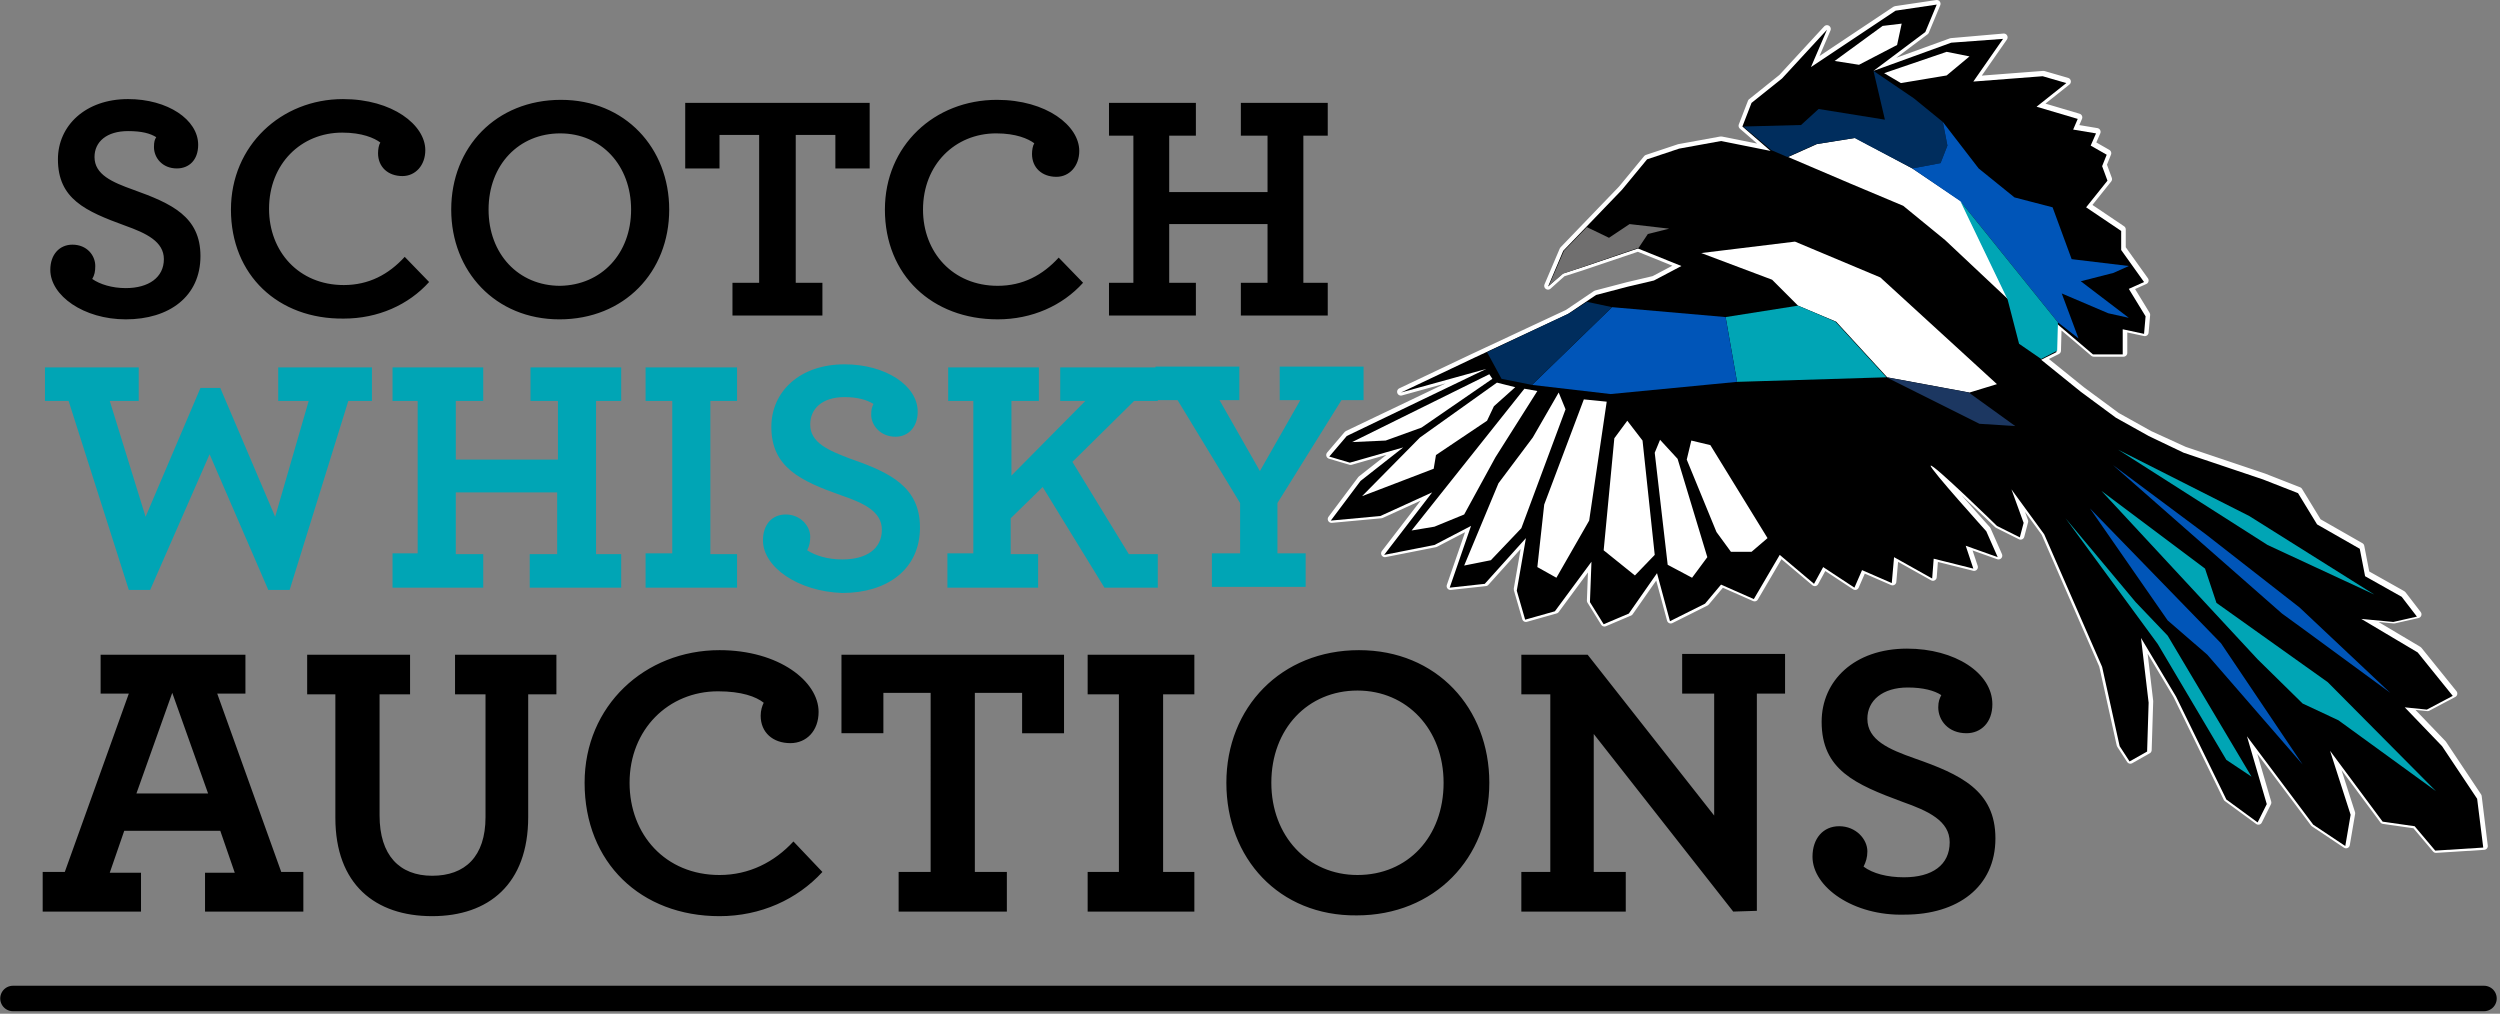 <?xml version="1.0" encoding="UTF-8" standalone="no"?> <svg xmlns="http://www.w3.org/2000/svg" viewBox="0 0 328 133" fill-rule="evenodd" clip-rule="evenodd" stroke-linejoin="round" stroke-miterlimit="10"><rect x="0" y="0" width="328" height="133" fill="#808080" stroke="none"/><g fill-rule="nonzero"><path d="M325.1 104.5l-4.6-6.9-4.9-5.1 2.9.3 3.4-1.8-4.6-5.7-7.4-4.4 4.2.4 3.1-.7-2-2.6-4.8-2.7-.7-3.6-5.6-3.2-2.5-4.1-4.6-1.8-10.4-3.5L282 57l-4.3-2.4-4.6-3.4-5.2-4.2 2-1 .1-3.7 4.7 4h3.9V43l2.8.6.2-2.3-2.2-3.6 2-.9-3-4.2v-2.5l-4.6-3.1 2.8-3.5-.7-1.9.6-1.5-2.1-1.2.7-1.6-3-.5.6-1.4-5.4-1.6 3.9-3.1-3.1-.9-9.1.7 3.9-5.6-6.9.6-10.2 3.7 6.8-5.1 1.5-3.6-5.4.8-11.1 7.4 2.1-4.9-5.9 6.4-4 3.2-1.2 3.1 3.7 3.2-6.5-1.3-5.5 1-4.2 1.4-3.3 4-7.7 8-2 4.7 1.9-1.7 2.5-.8 7.4-2.5 5.7 2.3-3.6 1.9-3.4.8-4.2 1.1-3.7 2.5-12.2 5.7-9.7 4.6 11.2-3.1-18.2 8.7-2.3 2.7 2.7.8 7-2-5.6 4.4-3.9 5.2 6.5-.6 6.8-3.1-6.3 8.2 6.6-1.3 4.8-2.5-2.8 8.1 4.6-.5 5.4-6-1.2 6.9 1.1 3.8 3.9-1.1 4.8-6.5-.2 5.3 1.8 2.9 3.3-1.4 3.7-5.3 1.7 6.3 4.6-2.3 2.1-2.5 4.3 1.9 3.4-5.8 4.5 3.8 1.2-2.2 4.1 2.7 1-2.3 3.9 1.7.3-3.4 5 2.8.2-2.6 5.2 1.3-1-3 4.2 1.5-1.5-3.4s-7.4-8.2-7.3-8.6c.1-.4 8.7 7.9 8.7 7.9l3 1.5.5-1.9L264 64l4.3 5.9 7.6 17.4 2.3 10.4 1.3 2 2.3-1.3.2-6.4-1-8.5 4.6 7.7 6.6 13.5 4.1 3 1.2-2.4-2.6-8.9 8.7 11.6 4.2 2.8.7-4.1-2.7-8.4 6.9 9.3 4.2.6 2.7 3.2 6.3-.4-.8-6.5z" fill="#fff" stroke="#fff"></path><path d="M6.6 35.4c0-2 1.2-3.3 2.9-3.3 1.9 0 3 1.4 3 2.8 0 .7-.1 1.2-.4 1.7 1 .7 2.6 1.2 4.4 1.2 3 0 5-1.4 5-3.8 0-2.3-2.3-3.4-5.1-4.4-5.2-1.9-8.8-3.5-8.8-8.7 0-4.4 3.6-7.9 9.2-7.9 5.2 0 9.2 2.7 9.2 6 0 2-1.2 3.1-2.8 3.1-1.9 0-3-1.4-3-2.8 0-.7.1-1 .3-1.3-.8-.5-1.9-.8-3.7-.8-2.8 0-4.4 1.4-4.4 3.4 0 2.3 2.3 3.3 5.1 4.3 5 1.8 8.8 3.5 8.8 8.7 0 5.3-4.1 8.3-9.8 8.3-5.5 0-9.9-3.1-9.9-6.5zm23.7-7.9C30.3 19.1 36.9 13 45 13c6.5 0 10.8 3.4 10.8 6.7 0 2-1.3 3.4-3 3.4-1.9 0-3.2-1.2-3.2-3 0-.5.1-1.1.3-1.4-.8-.6-2.4-1.3-5-1.3-5.4 0-9.6 4.1-9.6 10 0 5.6 3.9 10 9.8 10 3.3 0 5.9-1.4 8-3.7l3.2 3.3c-2.7 3-6.7 4.8-11.2 4.8-8.6.1-14.8-5.7-14.8-14.3zm28.9 0c0-8.2 5.9-14.4 14.4-14.4 8.4 0 14.2 6.3 14.2 14.4 0 8.2-5.9 14.4-14.4 14.4-8.4 0-14.2-6.3-14.2-14.4zm23.6 0c0-5.8-3.9-10-9.3-10s-9.4 4.1-9.4 10c0 5.8 3.9 10 9.4 10 5.4-.1 9.3-4.2 9.3-10zm13.3 9.6h3.5V17.7h-5.2v4.4h-4.5v-8.6h24.2v8.6h-4.5v-4.4h-5.2v19.4h3.5v4.3H96.1v-4.3zm20-9.6c0-8.4 6.5-14.4 14.7-14.4 6.5 0 10.8 3.4 10.8 6.7 0 2-1.3 3.4-3 3.4-1.9 0-3.2-1.2-3.2-3 0-.5.1-1.1.3-1.4-.8-.6-2.4-1.3-5-1.3-5.4 0-9.6 4.1-9.6 10 0 5.6 3.9 10 9.8 10 3.3 0 5.9-1.4 8-3.7l3.2 3.3c-2.7 3-6.7 4.8-11.2 4.8-8.6 0-14.8-5.8-14.8-14.4zm29.4 9.6h3.2V17.8h-3.2v-4.3h11.4v4.3h-3.5v7.4h12.9v-7.4h-3.5v-4.3h11.4v4.3H171v19.3h3.2v4.3h-11.4v-4.3h3.5v-7.7h-12.9v7.7h3.5v4.3h-11.4v-4.3z"></path></g><g fill="#00a5b5" fill-rule="nonzero"><path d="M9 52.6H5.9v-4.4h12.3v4.4h-3.8l4.7 15.2 7.2-16.9h2.6l7.2 16.9 4.4-15.2h-4v-4.4h12.3v4.4h-3.1L38 77.4h-2.8l-7.7-17.8-7.8 17.8h-2.8L9 52.6zm42.5 20h3.3v-20h-3.3v-4.4h11.9v4.4h-3.6v7.7h13.4v-7.7h-3.6v-4.4h11.9v4.4h-3.3v20.1h3.3v4.4h-12v-4.4h3.6v-8.1H59.8v8.1h3.6v4.4H51.5v-4.5zm33.2 0h3.5v-20h-3.5v-4.4h12v4.4h-3.5v20.1h3.5v4.4h-12v-4.5zm15.4-1.7c0-2.1 1.2-3.4 3-3.4 1.9 0 3.2 1.5 3.2 2.9 0 .7-.1 1.2-.4 1.8 1.1.7 2.7 1.2 4.6 1.2 3.2 0 5.2-1.4 5.2-3.9 0-2.4-2.4-3.5-5.3-4.5-5.4-1.9-9.2-3.7-9.2-9 0-4.6 3.7-8.2 9.6-8.2 5.4 0 9.6 2.8 9.6 6.2 0 2.1-1.3 3.3-2.9 3.3-2 0-3.2-1.5-3.2-2.9 0-.7.1-1 .3-1.4-.8-.5-2-.9-3.8-.9-2.9 0-4.5 1.5-4.5 3.6 0 2.4 2.4 3.4 5.3 4.5 5.2 1.8 9.1 3.7 9.1 9 0 5.5-4.3 8.6-10.2 8.6-5.8-.2-10.4-3.4-10.4-6.9zm24.2 1.7h3.4v-20h-3.3v-4.4h11.9v4.4h-3.6v9.8l9.7-9.8h-3.3v-4.4h12.8v4.4h-3.1l-8.1 8 7.4 12.1h3.8v4.4h-7l-8.1-13.2-4.2 4.1v4.7h3.6v4.4h-11.9v-4.5z"></path><path d="M159 72.6h3.7V66l-8.2-13.5h-2.9v-4.4h11v4.4H160l5.3 9.3 5.3-9.3h-2.7v-4.4h11v4.4H176L167.6 66v6.6h3.7V77H159v-4.4z"></path></g><path d="M5.6 114.4h2.9L16.9 91h-3.7v-5.1h19V91h-3.7l8.4 23.4h2.9v5.2H26.9v-5.1h3.9l-1.9-5.5H16.3l-1.9 5.5h4.1v5.1H5.6v-5.2zm21.7-10.3l-4.7-13.2-4.7 13.2h9.4zm16.7 3.2V91.1h-3.7v-5.2h13.5v5.2h-4V107c0 5.2 2.6 7.9 6.9 7.9 4.3 0 7-2.5 7-7.7V91.1h-4v-5.2H73v5.2h-3.7v16.1c0 8.8-5.2 13-12.6 13-7.5 0-12.7-4.2-12.7-12.9zm32.7-4.6c0-10.1 7.9-17.4 17.7-17.4 7.8 0 13 4.1 13 8.1 0 2.5-1.6 4.1-3.7 4.1-2.3 0-3.9-1.4-3.9-3.6 0-.7.2-1.3.4-1.7-1-.8-2.9-1.5-6-1.5-6.5 0-11.6 5-11.6 12 0 6.8 4.7 12.1 11.8 12.1 3.9 0 7.2-1.7 9.7-4.4l3.8 4c-3.3 3.6-8.1 5.8-13.5 5.8-10.3 0-17.7-7-17.7-17.5zm41.2 11.7h4.2V90.9h-6.2v5.3h-5.5V85.9h29.2v10.3h-5.5v-5.3h-6.2v23.5h4.2v5.2h-14.2v-5.2zm24.8 0h4.1V91.1h-4.1v-5.2h14v5.2h-4.1v23.3h4.1v5.2h-14v-5.2zm18.2-11.7c0-9.9 7.2-17.4 17.4-17.4s17.1 7.6 17.1 17.4c0 9.9-7.2 17.4-17.4 17.4-10.2.1-17.1-7.5-17.1-17.4zm28.5 0c0-7-4.8-12.1-11.3-12.1-6.5 0-11.3 5-11.3 12.1 0 7 4.8 12.1 11.3 12.1 6.6 0 11.3-5 11.3-12.1zm19.7-6.4v18.1h4.2v5.2h-13.7v-5.2h3.8V91.1h-3.8v-5.2h8.7l16.6 21.1V91h-4.2v-5.2h13.5V91h-3.7v28.5l-3.1.1-18.3-23.3zm28.7 16.1c0-2.4 1.4-4 3.5-4 2.2 0 3.7 1.7 3.7 3.3 0 .8-.2 1.4-.5 2 1.2.9 3.1 1.4 5.3 1.4 3.7 0 6-1.6 6-4.6 0-2.8-2.8-4.1-6.2-5.3-6.2-2.3-10.6-4.2-10.6-10.5 0-5.4 4.3-9.6 11.2-9.6 6.3 0 11.2 3.2 11.2 7.3 0 2.4-1.5 3.8-3.4 3.8-2.4 0-3.7-1.7-3.7-3.4 0-.8.2-1.2.4-1.6-.9-.6-2.4-1-4.4-1-3.3 0-5.3 1.7-5.3 4.1 0 2.8 2.8 4 6.2 5.2 6 2.1 10.6 4.2 10.6 10.5 0 6.4-5 10-11.9 10-6.7.2-12.1-3.6-12.1-7.6z" fill-rule="nonzero"></path><path d="M256 5.6l-10.2 3.7 6.8-5.1 1.5-3.6-5.4.8-11.1 7.4 2.1-4.9-5.9 6.4-4 3.2-1.2 3.1 3.7 3.2-6.5-1.3-5.5 1-4.2 1.4-3.3 4-7.7 8-2 4.7 1.9-1.7 2.5-.8 7.4-2.5 5.7 2.3-3.6 1.9-3.4.8-4.2 1.1-3.7 2.5-12.2 5.7-9.7 4.6 11.2-3.1-18.3 8.8-2.3 2.7 2.7.8 7-2-5.6 4.4-3.9 5.2 6.5-.6 6.8-3.1-6.3 8.2 6.6-1.3L193 69l-2.8 8.1 4.6-.5 5.4-6-1.2 6.9 1.1 3.8 3.9-1.1 4.8-6.5-.2 5.3 1.8 2.9 3.3-1.4 3.7-5.3 1.7 6.3 4.6-2.3 2.1-2.5 4.3 1.9 3.4-5.8 4.5 3.8 1.2-2.2 4.1 2.7 1-2.3 3.9 1.7.3-3.4 5 2.8.2-2.6 5.2 1.3-1-3 4.2 1.5-1.5-3.4s-7.4-8.2-7.3-8.6c.2-.4 8.7 7.9 8.7 7.9l3 1.5.5-1.9-1.6-4.4 4.3 5.9 7.6 17.4 2.3 10.4 1.3 2 2.3-1.3.2-6.4-1-8.5 4.6 7.7 6.6 13.5 4.1 3 1.2-2.4-2.6-8.9 8.7 11.6 4.2 2.8.7-4.1-2.7-8.4 6.9 9.3 4.2.6 2.7 3.2 6.3-.4-.8-6.4-4.6-6.9-4.9-5.1 2.9.3 3.4-1.8-4.6-5.7-7.4-4.4 4.2.4 3.1-.7-2-2.6-4.8-2.7-.7-3.6-5.6-3.2-2.5-4.1-4.6-1.8-10.4-3.5-4.6-2.2-4.3-2.4-4.6-3.4-5.2-4.2 2-1 .1-3.7 4.7 4h3.9v-3.3l2.8.6.2-2.3-2.2-3.6 2-.9-3-4.2v-2.5l-4.6-3.1 2.8-3.5-.7-1.9.6-1.5-2.1-1.2.7-1.6-3-.5.6-1.4-5.4-1.6 3.9-3.1-3.1-.9-9.1.7 3.9-5.6-6.8.5zm-74.2 52.2l-4.4.2 18-8.9.4.6-9.3 6.4-4.7 1.7zm-3.1 7.3l7.6-7.7 10.1-7.2 2.4.6-2.8 2.5-.9 1.9-6.7 4.5-.3 1.8-9.4 3.6zm9.5 4l-3 .5L200 51l1.7.3-5.5 8.7-4.1 7.5-3.9 1.6zm7.4 4.4l-3.5.7 4.5-10.8 4.5-6 3.4-5.9.9 2.2-5.8 15.6-4 4.2zm18.9 2l-4.1-3.3 1.4-14.7 1.7-2.3 2 2.6 1.6 15-2.6 2.7zm7.5.3l-3.2-1.7-1.7-14.7.7-1.7 2.3 2.5 3.9 12.9-2 2.7zm9.9-5.2l-2.1 1.8h-2.7l-1.9-2.6-3.9-9.5.6-2.5 2.5.6 7.5 12.2zm-23.4-2.3l-4.3 7.5-2.5-1.4.9-8.2 5.2-13.8 3 .3-2.3 15.6zm38.2-31.9l15.3 14-3.6 1.1-10.8-2-6.7-7.3-5-2.1-3.4-3.4-9.3-3.5 12.3-1.5 11.2 4.7zm4.2-14.3l6.4 4.3 6.2 12.9-8.3-7.8-5.5-4.5-6.9-2.9-8.2-3.5 3.8-1.7 5-.8 7.5 4zM247 3.4l2.5-.3-.6 2.8-5 2.6-3.2-.5 6.3-4.6zm8.4 6.5l-6 1-2.2-1.3 8.2-2.8 3 .6-3 2.5z" fill-rule="nonzero"></path><path d="M235.9 40.1l4.9 2.1 6.7 7.3-19.6.6-1.5-8.5 9.5-1.5z" fill="#00a5b5" fill-rule="nonzero"></path><path d="M226.4 41.6l-14.9-1.3L201 50.5l10.3 1.2 16.6-1.6-1.5-8.5z" fill="#0055b8" fill-rule="nonzero"></path><path d="M208.2 39.6l3.3.7L201 50.5l-4-.8-1.9-3.5 10.8-5.1 2.3-1.5z" fill="#002d5d" fill-rule="nonzero"></path><path d="M264.4 55.9l-6.1-4.4-10.8-2 12.2 6.1 4.7.3z" fill="#1c3761" fill-rule="nonzero"></path><path d="M208.2 29.8l-3 3.1-2 4.6 1.9-1.6 9.9-3.4 1.2-1.8 2.8-.7-5.2-.6-2.7 1.8-2.9-1.4z" fill="#706f6f" fill-rule="nonzero"></path><path d="M234.5 20.6l-2.1-.9-3.7-3.1 7.6-.2 2.3-2.1 8.7 1.4-1.5-6.4 5.3 3.6 3.8 3.1.6 3.1-.9 2.3-3.7.7-7.6-4-5 .8-3.8 1.7z" fill="#002d5d" fill-rule="nonzero"></path><path d="M254.9 16l4.7 6.1 4.7 3.8 5 1.3 2.5 6.8 7.5.9-2 .9-4.3 1.1 6.3 4.8-2.7-.6-6.1-2.6 2.2 5.9-2.7-2.1-12.8-15.9-6.3-4.3 3.7-.7.9-2.3-.6-3.1z" fill="#0055b8" fill-rule="nonzero"></path><path d="M267.8 47.1l-2.9-2-1.5-5.8-6.2-12.9L270 42.3l-.1 3.7-2.1 1.1zm27.3 20.6L277.9 59l19.6 12.5 14 6.5-16.4-10.3z" fill="#00a5b5" fill-rule="nonzero"></path><path d="M277.2 61l12.2 9.1 12.3 9.6 11.9 11.2-10.9-8-3.3-2.4L277.2 61z" fill="#0055b8" fill-rule="nonzero"></path><path d="M275.7 64.4l13.6 10.2 1.5 4.5 14.6 10.4 14.2 14.3-12.8-9.3-4.7-2.2-5.9-5.8-20.5-22.1zM271 68l9.2 11 4.2 4.4 11 18.5-3.3-2.2-9-15.2L271 68z" fill="#00a5b5" fill-rule="nonzero"></path><path d="M274.2 66.7l10.2 14.7 5.2 4.5 12.5 14.4-10.7-15.9-17.2-17.7z" fill="#0055b8" fill-rule="nonzero"></path><path d="M1.7 131h324.2" fill="none" stroke="#000" stroke-width="3.34" stroke-linecap="round" stroke-linejoin="miter"></path></svg> 